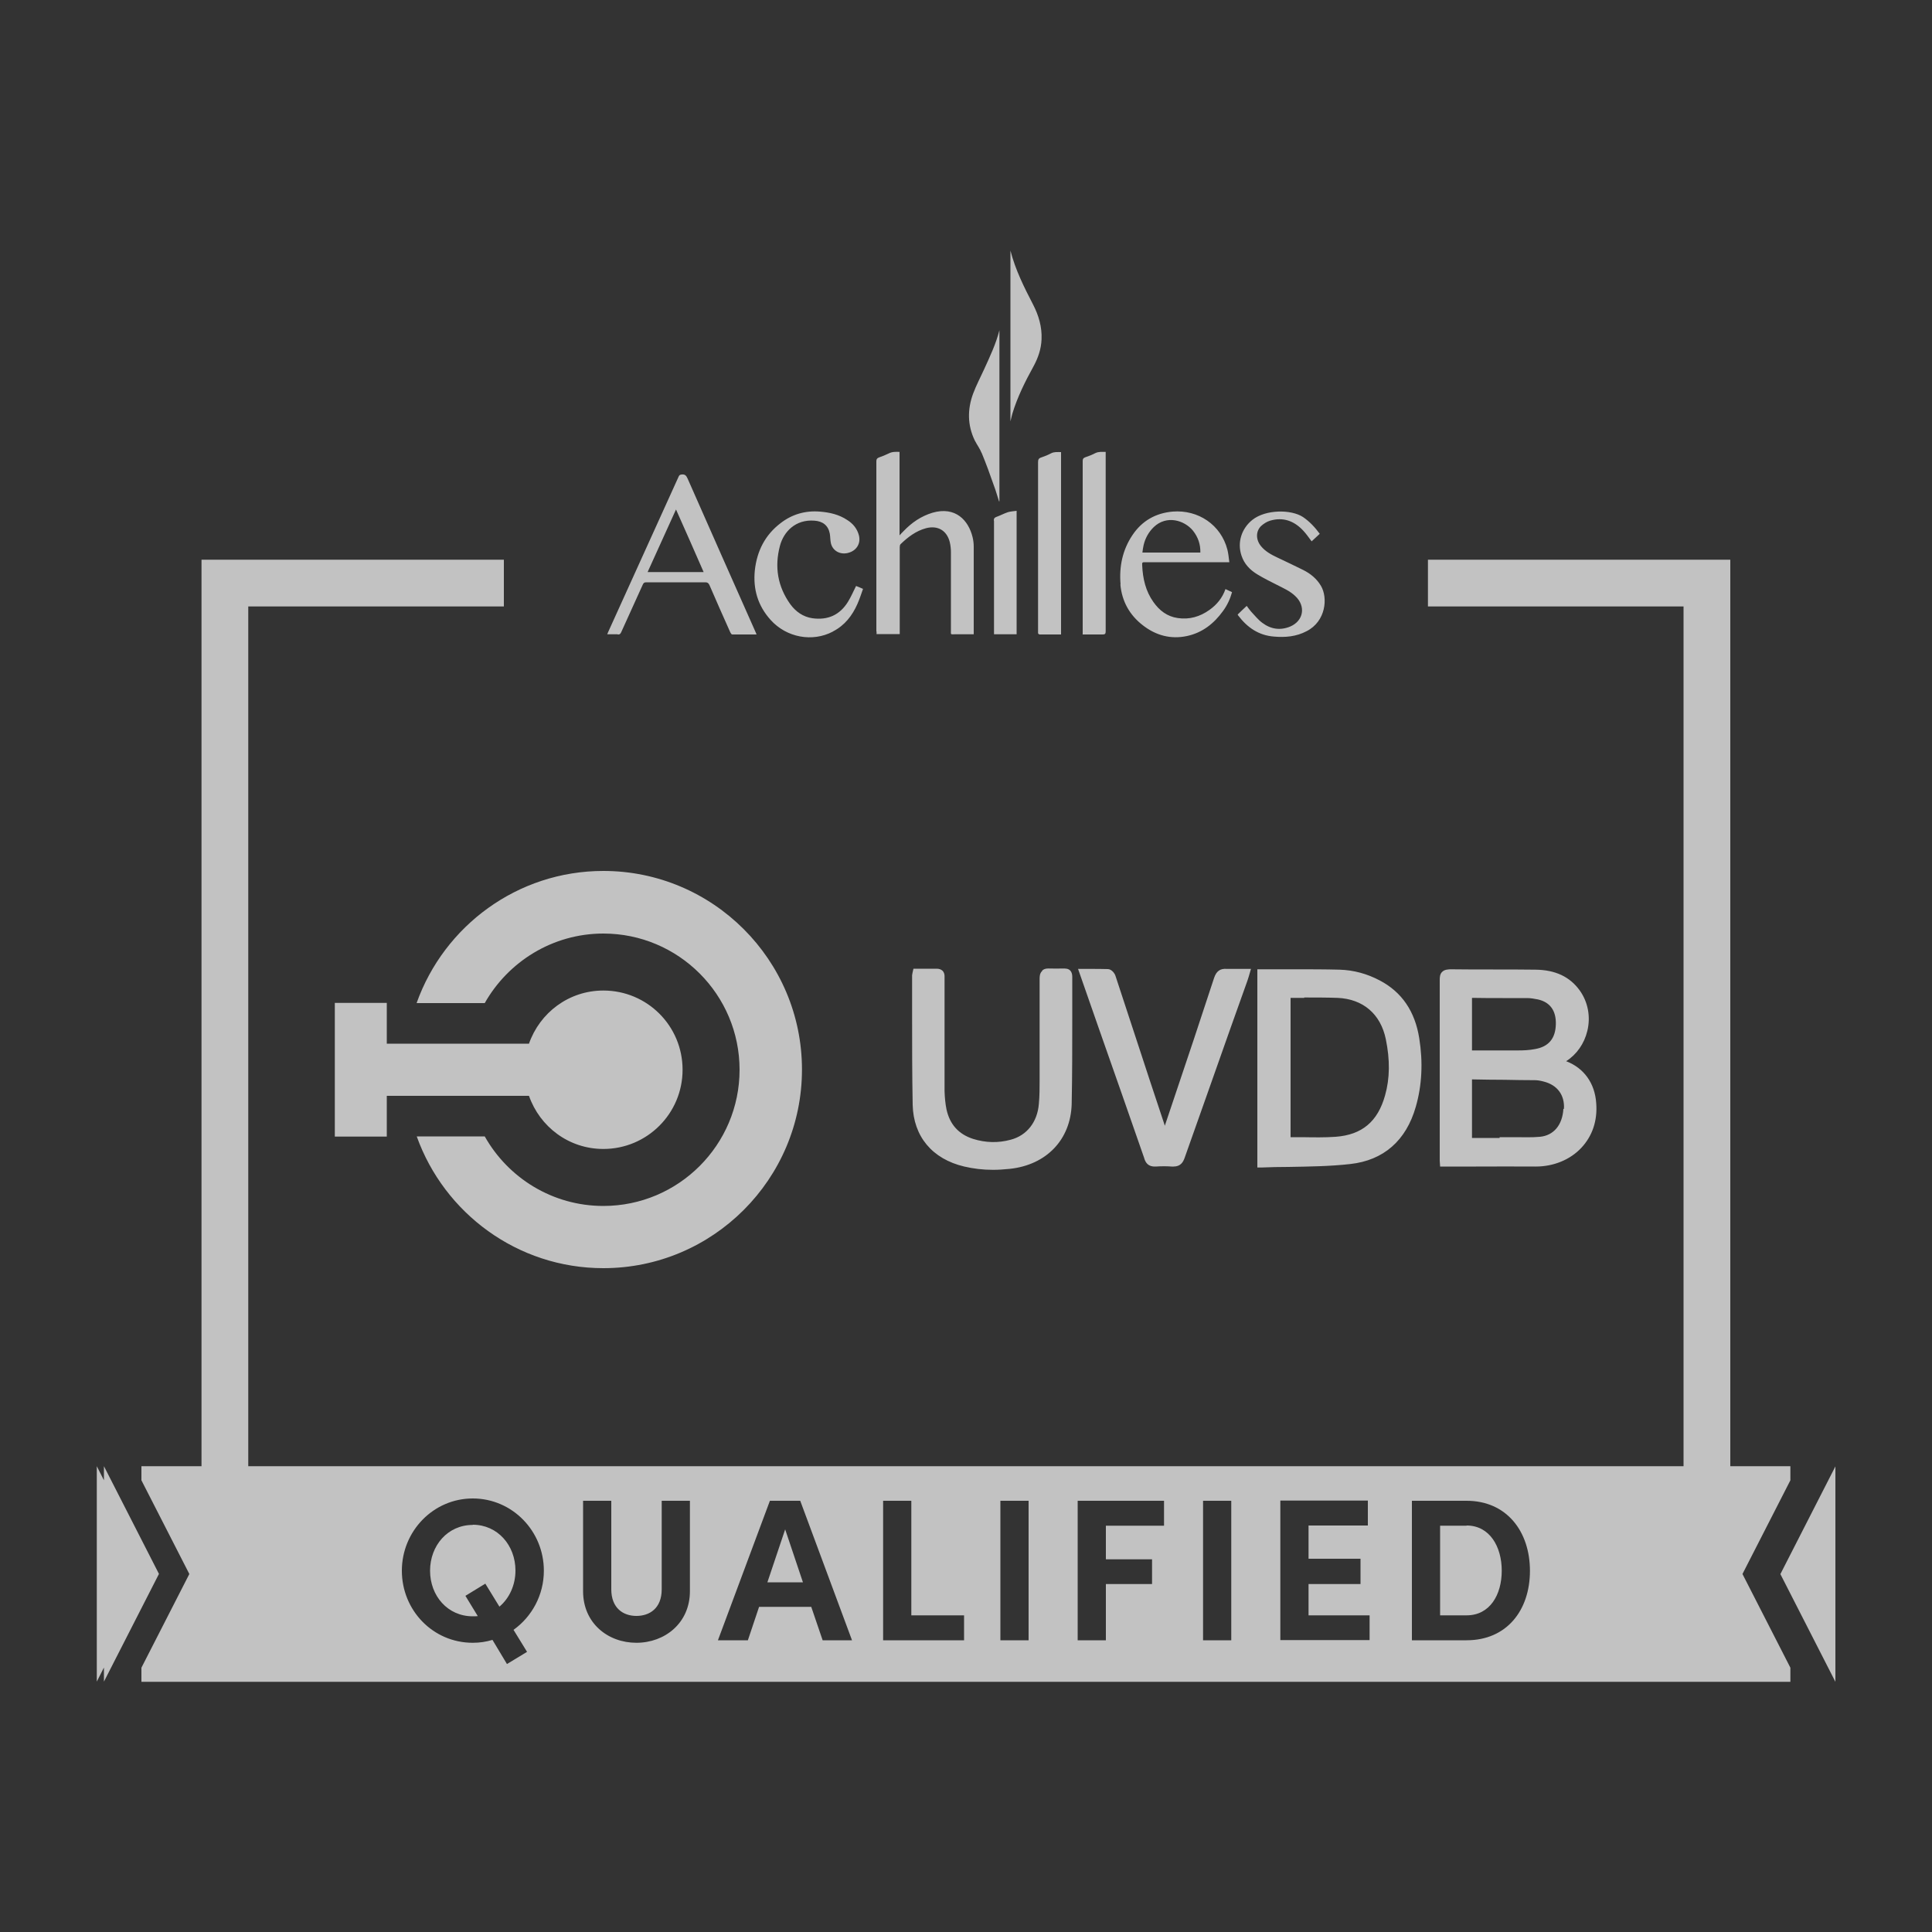 <?xml version="1.0" encoding="UTF-8"?><svg id="uuid-b726eb40-031b-462b-a7cb-1ca4dd27db17" xmlns="http://www.w3.org/2000/svg" width="100" height="100" viewBox="0 0 100 100"><rect x="0" y="0" width="100" height="100" fill="#333333" stroke="none"/><defs><style>.uuid-2d96f134-d1e0-4387-bc57-9ffa3252d980{fill:#fff;opacity:.7;stroke-width:0px;}</style></defs><path class="uuid-2d96f134-d1e0-4387-bc57-9ffa3252d980" d="M45.36,32.69c0-2.94,0-5.87,0-8.81,0-.11.03-.16.13-.2.17-.06.35-.13.51-.21.17-.09.35-.09.56-.08v4.32c.08-.09.15-.16.21-.22.42-.44.9-.77,1.49-.95,1.2-.35,1.87.4,2.08,1.26.04.16.06.33.06.5,0,1.46,0,2.92,0,4.38v.15h-.32c-.21,0-.43,0-.64,0-.26,0-.22.04-.22-.22,0-1.34,0-2.68,0-4.03,0-.17-.02-.35-.06-.52-.15-.6-.62-.88-1.23-.72-.52.14-.94.46-1.32.83-.03.03-.04.1-.04.16,0,1.45,0,2.89,0,4.33v.16h-1.2v-.14ZM31.96,32.83c-.17,0-.34,0-.53,0,.02-.05.04-.09.05-.12,1.22-2.68,2.43-5.37,3.65-8.05.03-.07.07-.09.15-.1.17-.02.24.05.31.21,1.17,2.65,2.34,5.3,3.52,7.95.01.03.03.07.05.12-.43,0-.85,0-1.26,0-.04,0-.08-.07-.1-.11-.36-.81-.73-1.63-1.08-2.45-.05-.1-.1-.14-.21-.14-1.02,0-2.04,0-3.06,0-.1,0-.14.03-.18.12-.37.82-.75,1.65-1.12,2.47-.04.08-.08.12-.17.11ZM33.53,29.61h2.89c-.47-1.08-.94-2.14-1.43-3.24-.5,1.1-.98,2.16-1.47,3.24ZM58,30.25c-.08-.92.1-1.79.62-2.56.49-.73,1.19-1.13,2.07-1.21,1.33-.11,2.51.69,2.84,1.97.05.2.07.42.1.65h-4.34c-.17,0-.18,0-.17.17.03.68.18,1.33.58,1.89.31.44.71.75,1.26.83.6.09,1.15-.07,1.64-.42.38-.27.67-.62.83-1.08.11.05.22.1.34.16-.1.36-.25.68-.47.98-.47.65-1.07,1.12-1.86,1.29-.84.18-1.61-.03-2.28-.55-.69-.53-1.09-1.24-1.17-2.12ZM59.12,28.6h3.01c.01-.43-.12-.8-.38-1.13-.45-.55-1.37-.82-2.03-.19-.27.26-.45.59-.53.95-.03.12-.04.24-.06.37ZM43.12,32.68c.6-.31.99-.81,1.26-1.42.11-.25.2-.52.29-.78-.14-.06-.25-.11-.36-.15-.14.28-.26.56-.42.82-.42.68-1.04.96-1.84.85-.48-.07-.86-.34-1.14-.72-.66-.92-.83-1.94-.54-3.03.19-.72.8-1.38,1.79-1.3.43.03.71.25.79.67.03.17.02.35.06.51.1.39.48.59.88.49.44-.11.67-.48.57-.9-.09-.35-.3-.61-.6-.8-.43-.29-.92-.4-1.43-.44-.75-.06-1.44.14-2.03.6-.8.61-1.22,1.44-1.33,2.44-.1.98.16,1.84.82,2.57.82.91,2.16,1.16,3.22.6ZM66.78,32.43c-.51.21-1,.14-1.44-.19-.22-.16-.39-.38-.58-.58-.08-.09-.15-.19-.23-.3-.16.15-.32.3-.47.45.01.02.02.04.03.05.47.62,1.06,1.03,1.86,1.09.58.05,1.15,0,1.68-.28,1-.51,1.11-1.73.74-2.35-.22-.37-.54-.63-.92-.82-.44-.22-.89-.43-1.33-.64-.32-.15-.63-.32-.85-.59-.27-.33-.28-.76,0-1.04.13-.12.3-.23.47-.28.67-.2,1.24.01,1.71.51.16.17.29.36.44.56.14-.13.28-.26.42-.39-.25-.34-.53-.64-.87-.87-.61-.4-1.93-.4-2.62.15-.56.45-.79,1.17-.56,1.85.14.43.44.74.82.97.33.2.67.37,1.01.54.33.17.68.32.95.58.56.52.44,1.28-.26,1.58ZM56.03,32.84h.15c.3,0,.59,0,.89,0,.12,0,.16-.03.16-.16,0-3.05,0-6.1,0-9.15v-.14c-.19,0-.36-.02-.53.06-.17.09-.35.16-.53.22-.1.04-.13.08-.13.19,0,2.93,0,5.87,0,8.8v.16ZM53.73,23.92c0,2.91,0,5.83,0,8.74,0,.04,0,.08,0,.11,0,.03.04.06.07.07.37,0,.74,0,1.12,0v-9.44c-.18,0-.35-.02-.51.06-.17.09-.34.16-.52.22-.13.04-.16.11-.16.24ZM53.49,18.97c.24-.44.4-.9.42-1.4.03-.65-.15-1.25-.44-1.81-.46-.89-.91-1.78-1.17-2.79v8.84c.04-.14.06-.27.1-.4.26-.86.66-1.66,1.09-2.44ZM50.81,23.44c.23.56.44,1.13.64,1.71.1.26.17.53.26.8,0,0,.01,0,.02,0v-8.86c-.18.71-.49,1.36-.79,2.02-.19.42-.41.83-.57,1.26-.3.81-.3,1.63.08,2.42.11.22.27.43.36.66ZM51.45,26.95c0,1.92,0,3.83,0,5.75,0,.04,0,.09,0,.13h1.17v-6.39c-.16.02-.31.03-.45.07-.21.07-.41.18-.61.25-.1.04-.12.09-.12.18ZM17.33,51.92v6.91h2.69v-2.11h7.36c.56,1.6,2.06,2.75,3.85,2.75,2.26,0,4.1-1.83,4.1-4.1s-1.83-4.1-4.1-4.1c-1.79,0-3.29,1.15-3.85,2.75h-7.36v-2.11h-2.69ZM21.57,51.92h3.52c1.21-2.14,3.51-3.6,6.14-3.6,3.89,0,7.05,3.16,7.05,7.05s-3.16,7.05-7.05,7.05c-2.63,0-4.93-1.45-6.14-3.6h-3.52c1.42,3.97,5.21,6.82,9.66,6.82,5.67,0,10.28-4.61,10.28-10.28s-4.61-10.28-10.28-10.28c-4.45,0-8.24,2.85-9.66,6.82ZM81.07,54.93c.91.35,1.48,1.13,1.55,2.17.07.91-.2,1.7-.77,2.31-.58.62-1.44.97-2.36.97h-.04c-1.02-.01-2.03,0-3.05,0h-1.86s-.02-.31-.02-.31c0-.08,0-.15,0-.22v-2.49c0-2.21,0-4.42,0-6.63,0-.16.01-.32.13-.43.12-.12.3-.12.41-.13.74.01,1.49.01,2.23.01.73,0,1.46,0,2.18.01,1.04.01,1.79.37,2.3,1.08.42.59.57,1.35.39,2.09-.16.66-.55,1.22-1.1,1.57ZM76.19,51.71c0,.56,0,1.13,0,1.69v.92s0,.03,0,.05h.56c.61,0,1.21,0,1.82,0,.26,0,.58-.01.88-.07.7-.12,1.06-.54,1.08-1.28.02-.71-.3-1.15-.93-1.29-.19-.04-.38-.07-.56-.07-.42,0-.84,0-1.27,0-.5,0-1.01,0-1.51-.01-.04,0-.06,0-.07,0,0,0,0,.03,0,.07ZM80.95,57.39c.04-.71-.34-1.23-1.05-1.41-.19-.05-.33-.07-.46-.07-.52,0-1.04-.01-1.56-.02-.55,0-1.1-.01-1.65-.02-.02,0-.03,0-.04,0,0,0,0,.03,0,.08,0,.96,0,1.91,0,2.87,0,.04,0,.07,0,.08,0,0,0,0,0,0,.01,0,.04,0,.08,0,.37,0,.74,0,1.12,0h.23v-.04h.2c.2,0,.4,0,.59,0,.43,0,.87.02,1.3-.02.71-.07,1.16-.61,1.21-1.44ZM67.05,50.17c.77,0,1.52,0,2.28.02.73.02,1.43.21,2.09.56,1.14.6,1.82,1.6,2.04,2.99.2,1.25.14,2.44-.18,3.55-.5,1.75-1.67,2.77-3.39,2.96-1.06.12-2.14.13-3.19.15-.47,0-.94.01-1.41.03h-.21s0-10.26,0-10.26h1.96ZM67.5,51.65c-.23,0-.47,0-.7,0v7.21c.2,0,.41,0,.61,0,.6.01,1.16.02,1.72-.02,1.36-.1,2.18-.78,2.56-2.14.25-.88.26-1.84.04-2.91-.27-1.31-1.18-2.08-2.49-2.14-.57-.02-1.16-.02-1.73-.02ZM53.94,50.26c-.12.11-.13.27-.13.41,0,1.76,0,3.52,0,5.27,0,.36,0,.78-.04,1.21-.08.93-.62,1.62-1.45,1.84-.65.18-1.31.16-1.95-.04-.75-.24-1.21-.75-1.38-1.53-.06-.29-.09-.62-.1-.95,0-1.42,0-2.84,0-4.26v-1.42s0-.08,0-.08c0-.05,0-.09,0-.14,0-.05.01-.2-.1-.32-.07-.07-.18-.11-.3-.11-.24,0-.47,0-.72,0h-.49s-.05.22-.05.22c0,.04-.02.08-.02.12,0,.65,0,1.31,0,1.96,0,1.56,0,3.17.03,4.75.04,1.63,1.01,2.8,2.67,3.19.47.11.96.17,1.49.17.28,0,.56-.02.86-.05,1.9-.2,3.16-1.51,3.21-3.36.03-1.47.03-2.97.03-4.41,0-.73,0-1.46,0-2.18,0-.14-.04-.25-.11-.32-.1-.1-.24-.1-.37-.1-.24,0-.46.01-.69,0-.06,0-.25-.02-.38.1ZM59.23,59.97c.07.21.2.43.59.41.3-.02.57-.02.83,0,.03,0,.06,0,.09,0,.37,0,.5-.23.58-.46.79-2.24,1.59-4.48,2.38-6.73l.87-2.44c.02-.07.04-.13.07-.22l.11-.38h-.27c-.11,0-.22,0-.33,0-.22,0-.43,0-.64,0-.35-.03-.55.11-.67.47-.7,2.14-1.41,4.27-2.13,6.4l-.42,1.25-.03-.1c-.26-.77-.51-1.55-.77-2.32l-.38-1.16c-.46-1.39-.91-2.78-1.37-4.17-.04-.14-.2-.35-.39-.36-.3-.01-.61-.01-.93-.01h-.62s1.11,3.18,1.11,3.18c.78,2.21,1.55,4.42,2.32,6.63ZM8.23,81.47l-2.85-5.58v.73l-.37-.73v11.15l.37-.73v.73l2.85-5.58ZM39.71,81.9h1.85l-.92-2.74-.92,2.74ZM24.47,78.93c-1.3,0-2.21,1.07-2.21,2.37s.91,2.36,2.21,2.36c.08,0,.18,0,.26-.01l-.64-1.05,1.03-.63.73,1.19c.51-.43.83-1.11.83-1.87,0-1.3-.92-2.37-2.21-2.37ZM92.15,81.47l2.85,5.58v-11.15l-2.85,5.58ZM75.91,78.97h-1.37v4.64h1.37c1.21,0,1.82-1.07,1.82-2.31s-.62-2.34-1.82-2.34ZM90.19,81.47l2.48,4.85v.73H7.32v-.73l2.48-4.85-2.48-4.85v-.73h3.11V28.97h15.65v2.42h-13.23v44.5h74.29V31.39h-13.23v-2.42h15.65v46.92h3.11v.73l-2.48,4.85ZM26.58,84.36c.95-.68,1.57-1.8,1.57-3.06,0-2.06-1.64-3.74-3.68-3.74s-3.67,1.69-3.67,3.74,1.61,3.73,3.67,3.73c.36,0,.69-.05,1.02-.15l.75,1.25,1.04-.63-.7-1.14ZM35.71,77.68h-1.46v4.58c0,.99-.63,1.38-1.31,1.38s-1.3-.4-1.3-1.38v-4.58h-1.46v4.68c0,1.66,1.29,2.67,2.76,2.67s2.77-1.02,2.77-2.67v-4.68ZM44.1,84.9l-2.68-7.22h-1.57l-2.69,7.22h1.55l.58-1.73h2.7l.59,1.73h1.53ZM49.91,83.61h-2.74v-5.93h-1.46v7.22h4.19v-1.29ZM53.24,77.68h-1.46v7.22h1.46v-7.22ZM60.25,77.68h-4.47v7.22h1.46v-2.91h2.39v-1.28h-2.39v-1.74h3.01v-1.29ZM63.73,77.68h-1.46v7.22h1.46v-7.22ZM70.9,83.61h-3.17v-1.62h2.69v-1.31h-2.69v-1.72h3.07v-1.29h-4.53v7.22h4.62v-1.29ZM79.19,81.31c0-2.05-1.21-3.63-3.28-3.63h-2.83v7.22h2.83c2.08,0,3.28-1.55,3.28-3.6Z"/></svg>
